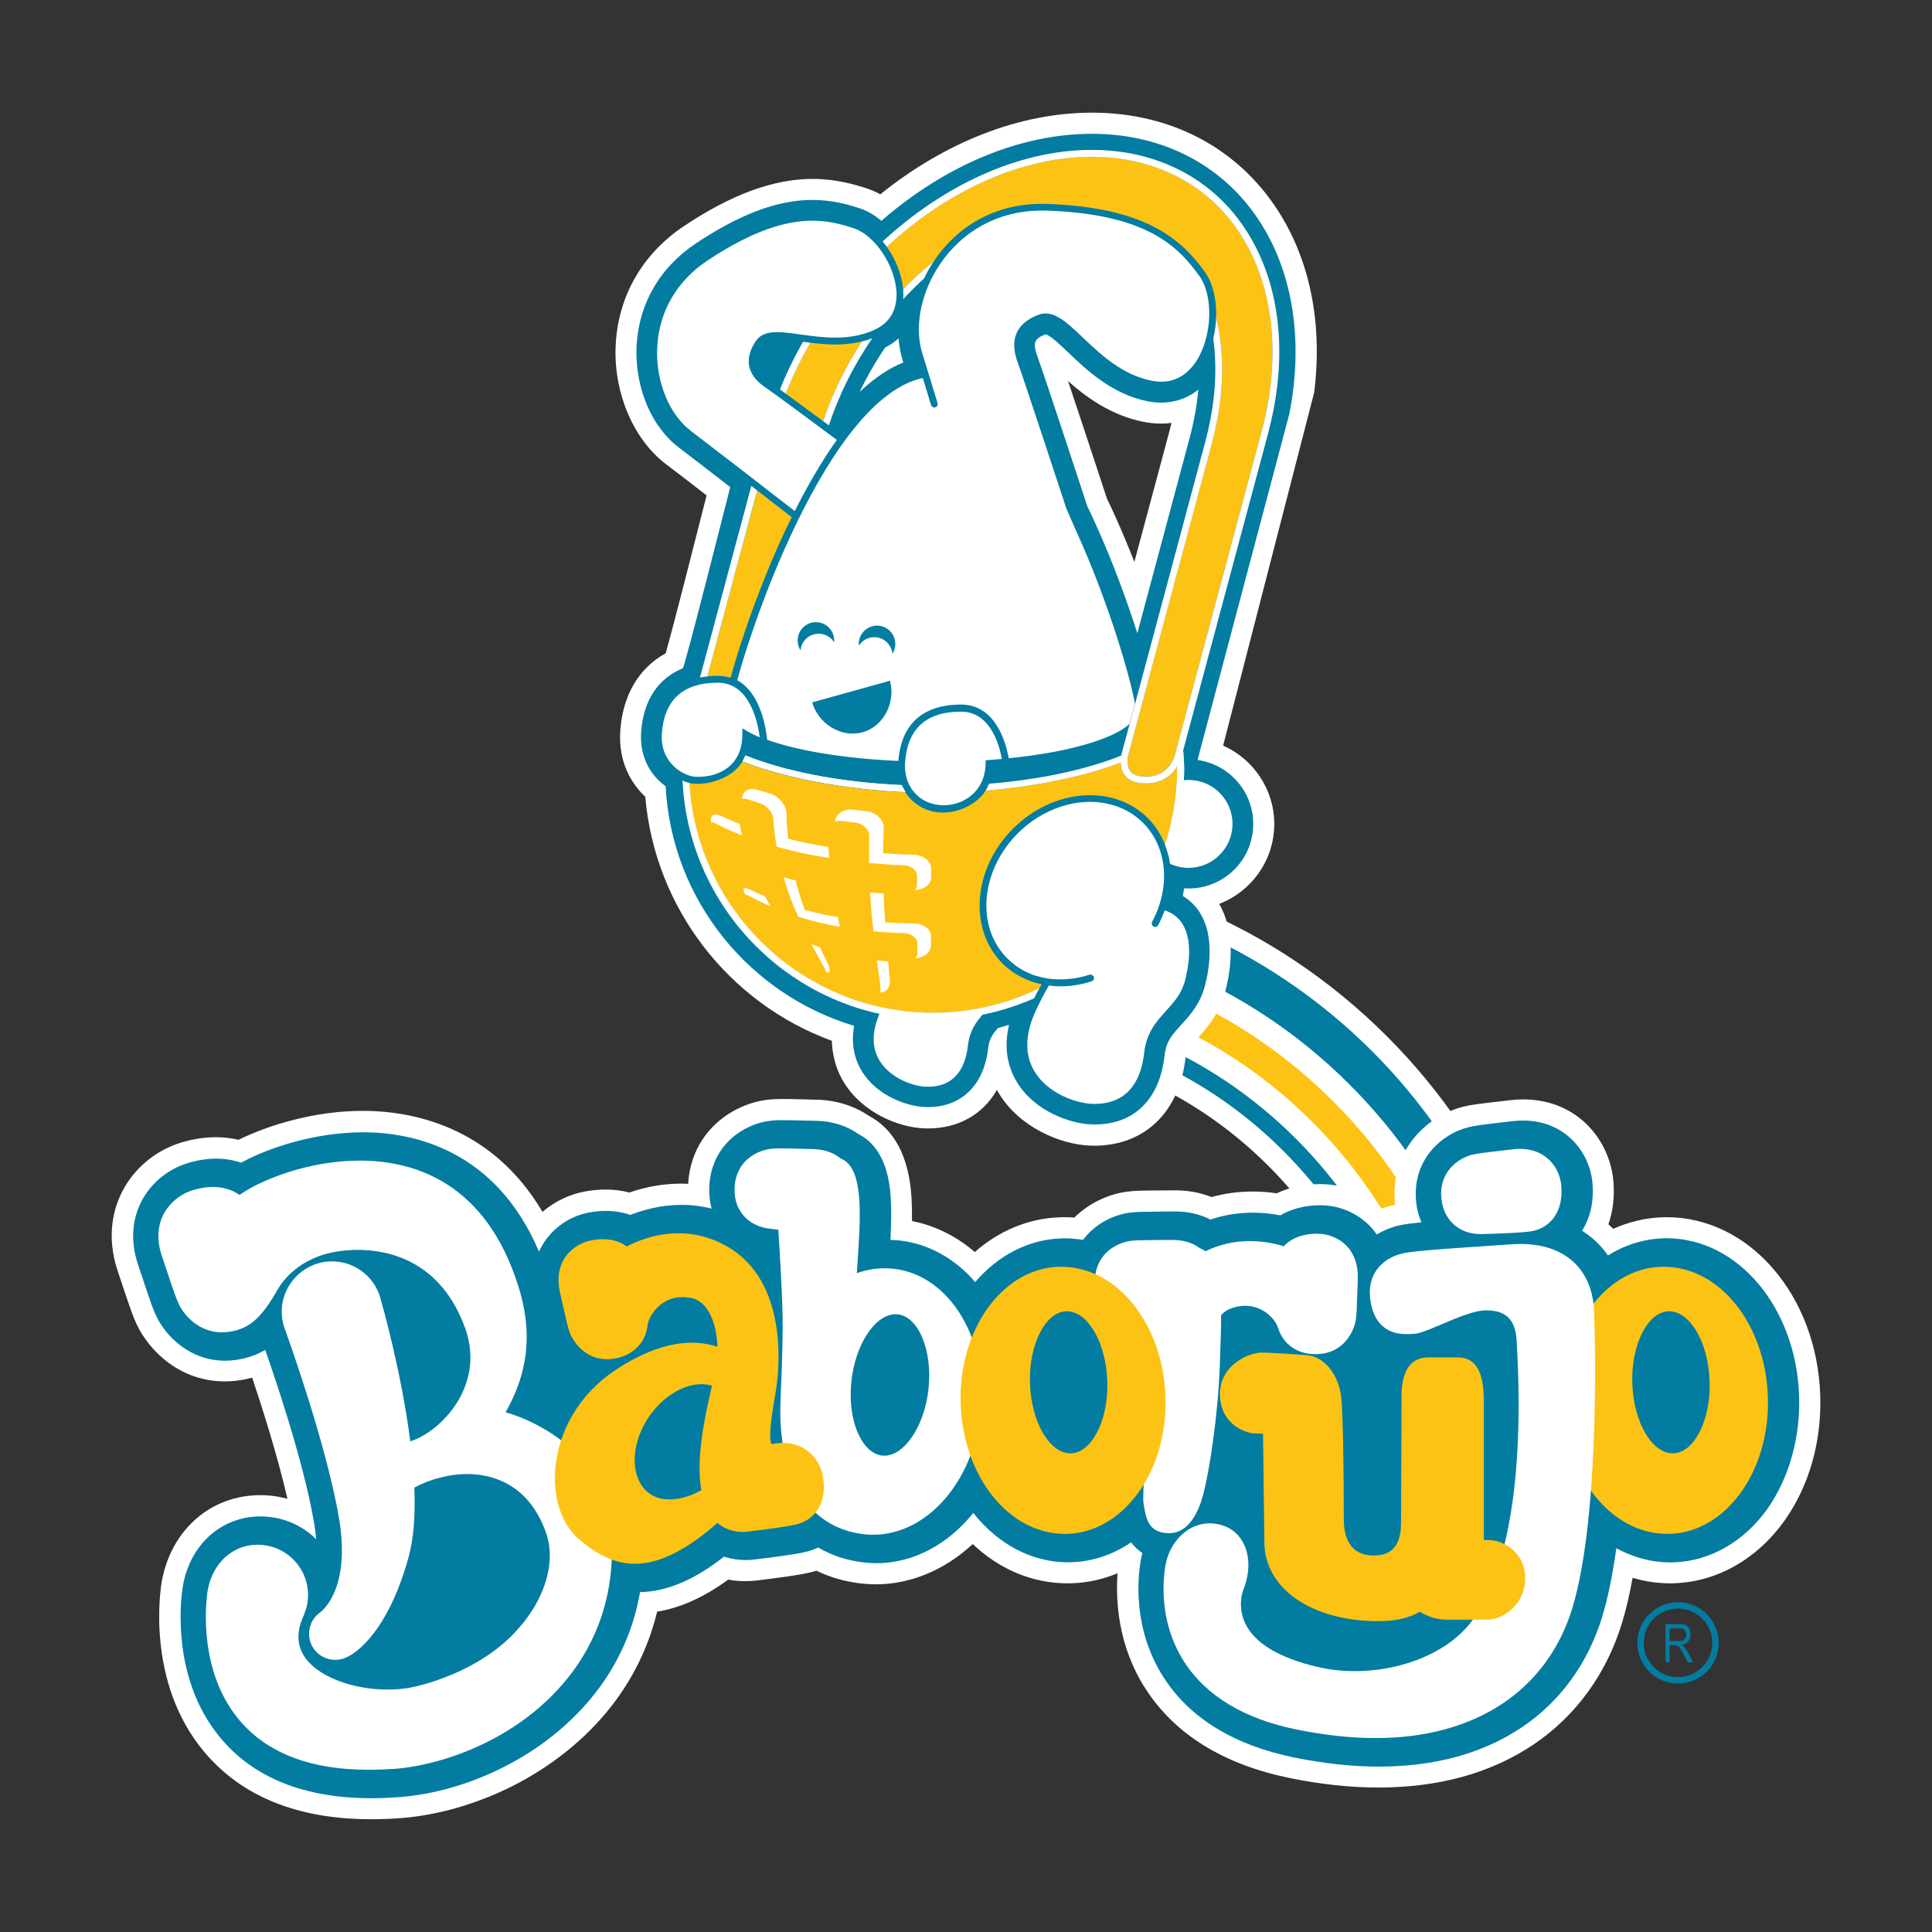 <svg xml:space="preserve" style="enable-background:new 0 0 1956.6 1956.6;" viewBox="0 0 1956.6 1956.6" y="0px" x="0px" xmlns:xlink="http://www.w3.org/1999/xlink" xmlns="http://www.w3.org/2000/svg" id="Capa_2" version="1.1">
<rect x="0" y="0" width="1956.6" height="1956.6" fill="#333333" stroke="none"/>
<style type="text/css">
	.st0{fill:#008F9D;}
	.st1{fill:#FFFFFF;}
	.st2{fill:#B0D7DD;}
	.st3{fill:#0085AE;}
	.st4{fill:none;stroke:#ED6D9A;stroke-width:9;stroke-linecap:round;stroke-miterlimit:10;}
	.st5{fill:#FFFFFF;stroke:#000000;stroke-width:4;stroke-miterlimit:10;}
	.st6{fill:#FFFFFF;stroke:#000000;stroke-width:4;stroke-linecap:round;stroke-linejoin:round;stroke-miterlimit:10;}
	.st7{fill:#EC6608;}
	.st8{fill:#BDBCBC;}
	.st9{fill:#FFD41F;}
	.st10{fill:#037CA1;}
	.st11{fill:#FDC314;}
	.st12{fill:#FFCF21;}
	.st13{fill:none;stroke:#000000;stroke-width:0.5;stroke-miterlimit:10;stroke-dasharray:1.5;}
	.st14{fill:none;stroke:#000000;stroke-width:0.5;stroke-miterlimit:10;stroke-dasharray:3;}
	.st15{fill:none;stroke:#E30613;stroke-width:0.5;stroke-miterlimit:10;stroke-dasharray:3;}
	.st16{fill:none;stroke:#E30613;stroke-width:0.5;stroke-miterlimit:10;stroke-dasharray:3,3;}
	.st17{fill:#E30613;}
	.st18{fill:none;stroke:#ED6D9A;stroke-width:18.377;stroke-linecap:round;stroke-miterlimit:10;}
	.st19{fill:#FFFFFF;stroke:#000000;stroke-width:8.167;stroke-miterlimit:10;}
	.st20{fill:#FFFFFF;stroke:#000000;stroke-width:8.167;stroke-linecap:round;stroke-linejoin:round;stroke-miterlimit:10;}
	.st21{fill:#FFFFFF;stroke:#000000;stroke-miterlimit:10;}
	.st22{fill:none;stroke:#ED6D9A;stroke-width:2.28;stroke-linecap:round;stroke-miterlimit:10;}
	.st23{fill:#FFFFFF;stroke:#000000;stroke-width:1.013;stroke-miterlimit:10;}
	.st24{fill:#FFFFFF;stroke:#000000;stroke-width:1.013;stroke-linecap:round;stroke-linejoin:round;stroke-miterlimit:10;}
	.st25{fill:none;stroke:#ED6D9A;stroke-width:27.341;stroke-linecap:round;stroke-miterlimit:10;}
	.st26{fill:#FFFFFF;stroke:#000000;stroke-width:12.152;stroke-miterlimit:10;}
	.st27{fill:#FFFFFF;stroke:#000000;stroke-width:12.152;stroke-linecap:round;stroke-linejoin:round;stroke-miterlimit:10;}
</style>
<g>
	<path d="M1409.1,1497.2l-0.2-21.1c-1.3-111.5-45.4-216.4-124.3-295.3c-80.2-80.2-186.8-124.4-300.2-124.4
		c-2.1,0-4.2,0-6.3,0.1l-22.9,0.4v-60.5l22.4-0.4c2.2,0,4.5-0.1,6.7-0.1c129.6,0,251.4,50.5,343,142.1
		c90.2,90.2,140.6,210.1,142,337.6l0.2,21.6H1409.1z" class="st1"></path>
	<path d="M1450.7,1497.2l-0.2-21.1c-1.3-122.6-49.7-237.9-136.5-324.7c-88-88-205.1-136.5-329.6-136.5c-2,0-4,0-6,0.1
		l-23.1,0.4v-72.4l22.9-0.3c2.1,0,4.2-0.1,6.3-0.1c143.9,0,279.1,56,380.8,157.8c100.3,100.3,156.3,233.6,157.7,375.4l0.2,21.6
		H1450.7z" class="st1"></path>
	<path d="M1504.1,1497.2l-0.2-21.2c-1.3-136.9-55.3-265.6-152.1-362.4c-98.1-98.1-228.6-152.2-367.4-152.2
		c-1.7,0-3.5,0-5.2,0.1l-23.9,0.3v-89.2h21.4l0.9,0c161.2,0,312.8,62.7,426.8,176.7c114,113.9,176.9,265.4,177.1,426.6l0,21.4
		H1504.1z" class="st1"></path>
	<path d="M976.6,1035.1c2.6,0,5.2-0.1,7.8-0.1c119.1,0,231.1,46.4,315.3,130.6c83,83,129.2,193,130.5,310.1h17.8
		c-1.3-121.9-49.4-236.4-135.8-322.7c-87.6-87.6-204.1-135.8-327.9-135.8c-2.6,0-5.2,0.1-7.8,0.1V1035.1z" class="st1"></path>
	<path d="M976.6,993.6c2.6,0,5.2-0.1,7.8-0.1c130.2,0,252.7,50.7,344.7,142.8c90.9,90.9,141.4,211.3,142.7,339.5h29.7
		c-1.3-136.2-55-264.1-151.4-360.5c-97.7-97.7-227.6-151.5-365.7-151.5c-2.6,0-5.2,0.1-7.8,0.1V993.6z" class="st1"></path>
	<path d="M976.6,940.1c2.6,0,5.2-0.1,7.8-0.1c144.5,0,280.4,56.3,382.5,158.5c101,101,157.1,234.8,158.4,377.3h34.8
		c-0.3-321.5-261-581.9-582.6-581.9c-0.3,0-0.6,0-0.9,0V940.1z" class="st1"></path>
	<path d="M976.6,1035.1c2.6,0,5.2-0.1,7.8-0.1c119.1,0,231.1,46.4,315.3,130.6c83,83,129.2,193,130.5,310.1h17.8
		c-1.3-121.9-49.4-236.4-135.8-322.7c-87.6-87.6-204.1-135.8-327.9-135.8c-2.6,0-5.2,0.1-7.8,0.1V1035.1z" class="st10"></path>
	<path d="M976.6,993.6c2.6,0,5.2-0.1,7.8-0.1c130.2,0,252.7,50.7,344.7,142.8c90.9,90.9,141.4,211.3,142.7,339.5h29.7
		c-1.3-136.2-55-264.1-151.4-360.5c-97.7-97.7-227.6-151.5-365.7-151.5c-2.6,0-5.2,0.1-7.8,0.1V993.6z" class="st11"></path>
	<path d="M976.6,940.1c2.6,0,5.2-0.1,7.8-0.1c144.5,0,280.4,56.3,382.5,158.5c101,101,157.1,234.8,158.4,377.3h34.8
		c-0.3-321.5-261-581.9-582.6-581.9c-0.3,0-0.6,0-0.9,0V940.1z" class="st10"></path>
	<path d="M1238.7,755.1c30.7,13.6,51.8,44.5,51.8,79.3c0,36.9-23.2,68.5-55.8,81c17.4,30.1,11.6,67.8,6.4,87.9
		c-6.1,23.8-19.3,38.3-28.9,48.8c-8.5,9.4-10.8,12.1-11.6,19c-6,55-41.3,89.1-92.2,89.2h-0.1c-1.4,0-2.9,0-4.3-0.1
		c-29.6-1.1-71.2-18.1-92.3-52.8c-0.7-1.2-1.4-2.4-2.1-3.6c-14.1,24.7-38.8,39-69.9,39c-1.3,0-2.6,0-3.9-0.1
		c-26.1-1-62.6-16-81.2-46.6c-5.8-9.4-11.7-23.6-12.1-42C737.3,1015.6,663.1,919,653.5,807c-0.6-0.6-1.2-1.2-1.8-1.8
		c-12-12.1-25.8-33.3-23.5-65.5c2.6-35.8,18.8-63.2,46-78.1c7-24.8,27-103.1,41.4-159.9c-17.4-13.5-30.1-23.3-41-31.5
		c-32.5-24.6-52.6-70.7-51.2-117.6c1.6-51.1,26.3-95.1,69.8-124c48-31.9,90.4-47.4,129.7-47.4c23.7,0,43.2,5.7,55.8,9.9
		c4.3,1.5,8.6,3.4,12.8,5.7c66.4-53.5,142-82.7,214.4-82.7c73,0,136.1,29.9,177.7,84.1c40.4,52.6,56.9,122.7,47.3,199.3
		L1238.7,755.1z M1121,504.8c2.9,6,5.6,11.8,8.2,17.6c7.3,16.1,13.8,31.9,19.6,46.7c0,0,35.5-132.5,35.6-132.7
		c0.7-2.7,1.4-5.4,2-8.1c-3.5,0.5-7.1,0.7-10.7,0.7c-5.8,0-11.8-0.6-17.7-1.8c-33-6.6-57.9-24.9-76.4-41.3
		C1094.8,425,1115,486.6,1121,504.8z" class="st1"></path>
	<path d="M1822,1413.6c-3-89.5-62-159.6-134.2-159.6c-1.2,0-2.5,0-3.7,0.1c-19.6,0.7-38.6,6.7-55.7,17.3
		c-3.2-4.6-6.8-9-10.9-13c-4-3.9-9.1-8.1-15.3-12c7.7-12.2,12.1-28,10.6-47.6c-2.5-31.8-27.5-64-70.3-64c-3.4,0-6.9,0.2-10.4,0.6
		l-12.1,1.4c-20.6,2.4-26.1,3.1-32.9,4.8c-26.5,6.6-54.5,31.2-53.3,69.8c0.3,9.6,2.3,18.5,5.7,26.5c-7.9,0.8-14,1.5-18.6,2.3
		c-9.6,1.7-18.6,5.2-26.6,10c-2.3-3.3-4.6-6.1-6.9-8.5c-13-13.4-31.3-21.1-50.2-21.1l-0.3,0c-17.4,0.1-30.5,4.5-40.2,10.2
		c-7.9-1.5-17.4-2.7-27.9-2.7c-15,0-29.4,2.4-42.9,7c-10.5-5.4-22.6-8.2-35.6-8.2l-0.9,0l-12.1,0.1c-20.7,0.2-26.3,0.2-33.2,1.1
		c-17,2.3-35.3,11.5-47.3,27.6c-6.2-1.1-12.4-1.6-18.8-1.6c-1.2,0-2.5,0-3.7,0.1c-32.6,1.1-63.6,17.1-86.7,44.2
		c-20.4-23.8-47.2-38.8-76.3-42.1c-3.1-0.3-6.3-0.6-9.5-0.6c0.7-14.6,1.1-28.9,0.3-41.7c-0.8-12.5-3.1-50.5-32.9-65.6
		c-11.8-8.4-26.4-13-42.5-13.3l-12.2-0.3c-10.5-0.2-16.8-0.4-21.5-0.4c-4.9,0-8.3,0.1-11.8,0.5c-27.2,2.8-58.3,23.3-62.5,61.7
		c-1,9.5-0.3,18.8,2,27.4c-9.9-2.5-20.1-3.8-30.6-3.8c-20.8,0-38.9,5.1-51.8,10.2c-7.6-2.7-16-4.1-24.8-4.1c-5.4,0-11,0.5-16.7,1.6
		c-18.7,3.4-35.3,14.4-45.6,30c-1.8,2.8-3.7,6-5.3,9.7c-44.3-104.4-129.1-120.9-178.2-120.9c-47.2,0-94.4,14.9-123.5,30.8
		c-7.9-2.7-16.3-4.1-25.2-4.1c-9,0-18.5,1.4-28.2,4.3c-20.4,6-37.7,20.1-47.4,38.7c-7,13.4-13.3,35.6-3.5,64.7l4.8,14.3
		c8,24,10.2,30.4,13.7,37.7c10,20.7,34.2,44.9,69.6,44.9c6.3,0,12.7-0.8,19.1-2.3c8-1.9,15.1-4.8,21.5-8.6
		c10.3,29.2,39.2,114.4,49.5,175.2c1,6,1.7,11.4,2.1,16.5c-12.9-12.8-30.2-21.2-49.6-22.8c-2.2-0.2-4.4-0.3-6.6-0.3
		c-39.6,0-71.2,28.1-78.7,70c-0.7,3.7-15.5,90.5,38.2,154.6c33.8,40.4,85.2,60.8,152.7,60.8c9.4,0,19.2-0.4,29.2-1.2
		c34.2-2.7,69.9-13,103.4-29.7c37.3-18.6,69.6-44.5,93.5-74.9c24-30.5,39.4-65.3,45.9-102.9c26.9-0.5,54.9-12.3,85-35.9
		c6.9,2.2,14.3,3.4,22,3.4c3.1,0,6.3-0.2,9.4-0.6c23.8-2.9,40.7-5.2,51.1-7.6c4.4-1,8.7-2.5,12.9-4.5c13.8,8.1,29.5,13.3,46.8,15.2
		c4,0.4,8.1,0.7,12.1,0.7c37.9,0,72.9-19.4,98.2-50.9c24.4,30.9,58.4,50,96.1,50c1.2,0,2.5,0,3.7-0.1c21.3-0.7,41.8-7.8,60-20.1
		c3.2,4.2,7.1,7.9,11.4,10.8c-0.2,0.8-0.4,1.5-0.6,2.3c-1.6,6.7-14.1,67.3,22.1,123.6c26.6,41.4,71.4,68.8,132.9,81.3
		c29.7,6,58.3,9.1,85,9.1c56.9,0,105.6-13.4,144.9-39.8c38.9-26.1,67-64.8,81.4-111.9c6.1-20.1,10.8-44,14.3-69.5
		c16.8,9.2,35.3,14.4,54.8,14.4c1.2,0,2.5,0,3.7-0.1c36.7-1.2,71.3-21.2,95-54.8C1812.1,1496,1823.4,1455.7,1822,1413.6z" class="st3"></path>
	<path d="M375.7,1842.4c-74.2,0-131.1-23-169.1-68.5c-60-71.7-43.5-168-42.8-172.1c9.4-52.4,49.5-87.6,99.8-87.6
		c2.7,0,5.5,0.1,8.3,0.3c6.5,0.5,13,1.7,19.2,3.4c-9.9-43.3-25.6-92.5-35.7-122.7c-1.2,0.3-2.4,0.6-3.6,0.9
		c-8,1.9-16.1,2.9-24.1,2.9c-45.4,0-76.2-30.7-88.9-57c-4.1-8.5-6.3-15.2-14.7-40.1l-4.8-14.4c-12.2-36.2-4.1-64.3,4.8-81.4
		c12.4-23.7,34.4-41.7,60.4-49.3c11.6-3.4,23.1-5.1,34.2-5.1c7.9,0,15.5,0.9,22.9,2.6c30.2-14.8,76.7-29.3,125.8-29.3
		c47.5,0,129.9,14.1,182,102.3c12.2-10.5,27.2-17.8,43.3-20.7c7-1.3,13.9-1.9,20.6-1.9c8.3,0,16.4,1,24.1,3c17.3-6,34.9-9,52.5-9
		c2.3,0,4.7,0.1,7,0.2c0.1-1.6,0.2-3.1,0.4-4.7c5.4-50.2,46.1-77,81.5-80.6c4.2-0.4,8.4-0.6,14-0.6c4.9,0,11.2,0.1,21.5,0.4
		l12.5,0.3c19.7,0.4,38,6.1,53.1,16.3c26.1,13.9,40.6,41.7,43.2,82.6c0.4,7.1,0.6,15,0.5,24c23.1,4.5,45,15.3,63.6,31.4
		c24.8-21.8,54.7-34.2,86.1-35.2c1.5,0,2.9-0.1,4.4-0.1c3.4,0,6.9,0.1,10.3,0.4c14.2-14,33.3-23.5,53-26.2
		c8.3-1.1,14.7-1.2,35.9-1.3l13-0.1c13.3,0,25.7,2.3,37.1,6.8c13.3-3.7,27.2-5.6,41.5-5.6c8.1,0,16.2,0.6,24.4,1.8
		c13-6.1,27.6-9.2,43.7-9.3h0.4c23.3,0,45.9,9,62.6,24.7c4.3-1.6,8.8-2.9,13.3-3.9c-0.3-2.6-0.5-5.3-0.6-8
		c-1.6-50.4,34.9-82.6,69.6-91.2c8.1-2,14.4-2.7,35.5-5.2l12.1-1.4c4.3-0.5,8.6-0.8,12.9-0.8c55.8,0,88.4,42.1,91.6,83.7
		c1.2,15.3-0.6,29.7-5.1,42.8c1.2,1.1,2.4,2.2,3.5,3.3c0.4,0.4,0.8,0.8,1.3,1.3c15.9-7.1,32.8-11.1,49.7-11.7c1.5,0,2.9-0.1,4.4-0.1
		c83.9,0,152.2,79.2,155.6,180.2c1.6,46.7-11.1,91.6-35.8,126.6c-27.6,39.1-68.3,62.4-111.8,63.9c-1.5,0-2.9,0.1-4.4,0.1
		c-13,0-25.7-1.9-38-5.6c-3.1,17.2-6.7,32.4-10.7,45.6c-15.8,51.8-46.9,94.5-89.9,123.4c-42.9,28.8-95.6,43.4-156.8,43.4
		c-28.2,0-58.3-3.2-89.3-9.5c-67.4-13.7-116.8-44.2-146.7-90.7c-28.1-43.7-30.2-89.8-28.2-116.8c-14.8,6.2-30.4,9.6-46.1,10.1
		c-1.5,0-2.9,0.1-4.4,0.1c-35.6,0-69-14-96.2-39.8c-28,26.1-62.7,40.8-98.1,40.8c-4.8,0-9.6-0.3-14.4-0.8
		c-16.4-1.8-31.8-6.2-45.8-13c-2.2,0.7-4.5,1.3-6.8,1.9c-11.4,2.6-28.2,4.9-53.3,8c-4,0.5-8.1,0.7-12,0.7c-5.9,0-11.6-0.5-17.2-1.6
		c-24.7,18-48.5,28.7-72,32.5c-8.5,35.1-24.2,67.5-46.8,96.3c-25.8,32.8-60.6,60.8-100.7,80.8c-35.9,17.9-74.3,28.9-111.2,31.9
		C396.1,1842,385.7,1842.4,375.7,1842.4z" class="st1"></path>
	<path d="M1822,1413.6c-3-89.5-62-159.6-134.2-159.6c-1.2,0-2.5,0-3.7,0.1c-19.6,0.7-38.6,6.7-55.7,17.3
		c-3.2-4.6-6.8-9-10.9-13c-4-3.9-9.1-8.1-15.3-12c7.7-12.2,12.1-28,10.6-47.6c-2.5-31.8-27.5-64-70.3-64c-3.4,0-6.9,0.2-10.4,0.6
		l-12.1,1.4c-20.6,2.4-26.1,3.1-32.9,4.8c-26.5,6.6-54.5,31.2-53.3,69.8c0.3,9.6,2.3,18.5,5.7,26.5c-7.9,0.8-14,1.5-18.6,2.3
		c-9.6,1.7-18.6,5.2-26.6,10c-2.3-3.3-4.6-6.1-6.9-8.5c-13-13.4-31.3-21.1-50.2-21.1l-0.3,0c-17.4,0.1-30.5,4.5-40.2,10.2
		c-7.9-1.5-17.4-2.7-27.9-2.7c-15,0-29.4,2.4-42.9,7c-10.5-5.4-22.6-8.2-35.6-8.2l-0.9,0l-12.1,0.1c-20.7,0.2-26.3,0.2-33.2,1.1
		c-17,2.3-35.3,11.5-47.3,27.6c-6.2-1.1-12.4-1.6-18.8-1.6c-1.2,0-2.5,0-3.7,0.1c-32.6,1.1-63.6,17.1-86.7,44.2
		c-20.4-23.8-47.2-38.8-76.3-42.1c-3.1-0.3-6.3-0.6-9.5-0.6c0.7-14.6,1.1-28.9,0.3-41.7c-0.8-12.5-3.1-50.5-32.9-65.6
		c-11.8-8.4-26.4-13-42.5-13.3l-12.2-0.3c-10.5-0.2-16.8-0.4-21.5-0.4c-4.9,0-8.3,0.1-11.8,0.5c-27.2,2.8-58.3,23.3-62.5,61.7
		c-1,9.5-0.3,18.8,2,27.4c-9.9-2.5-20.1-3.8-30.6-3.8c-20.8,0-38.9,5.1-51.8,10.2c-7.6-2.7-16-4.1-24.8-4.1c-5.4,0-11,0.5-16.7,1.6
		c-18.7,3.4-35.3,14.4-45.6,30c-1.8,2.8-3.7,6-5.3,9.7c-44.3-104.4-129.1-120.9-178.2-120.9c-47.2,0-94.4,14.9-123.5,30.8
		c-7.9-2.7-16.3-4.1-25.2-4.1c-9,0-18.5,1.4-28.2,4.3c-20.4,6-37.7,20.1-47.4,38.7c-7,13.4-13.3,35.6-3.5,64.7l4.8,14.3
		c8,24,10.2,30.4,13.7,37.7c10,20.7,34.2,44.9,69.6,44.9c6.3,0,12.7-0.8,19.1-2.3c8-1.9,15.1-4.8,21.5-8.6
		c10.3,29.2,39.2,114.4,49.5,175.2c1,6,1.7,11.4,2.1,16.5c-12.9-12.8-30.2-21.2-49.6-22.8c-2.2-0.2-4.4-0.3-6.6-0.3
		c-39.6,0-71.2,28.1-78.7,70c-0.7,3.7-15.5,90.5,38.2,154.6c33.8,40.4,85.2,60.8,152.7,60.8c9.4,0,19.2-0.4,29.2-1.2
		c34.2-2.7,69.9-13,103.4-29.7c37.3-18.6,69.6-44.5,93.5-74.9c24-30.5,39.4-65.3,45.9-102.9c26.9-0.5,54.9-12.3,85-35.9
		c6.9,2.2,14.3,3.4,22,3.4c3.1,0,6.3-0.2,9.4-0.6c23.8-2.9,40.7-5.2,51.1-7.6c4.4-1,8.7-2.5,12.9-4.5c13.8,8.1,29.5,13.3,46.8,15.2
		c4,0.4,8.1,0.7,12.1,0.7c37.9,0,72.9-19.4,98.2-50.9c24.4,30.9,58.4,50,96.1,50c1.2,0,2.5,0,3.7-0.1c21.3-0.7,41.8-7.8,60-20.1
		c3.2,4.2,7.1,7.9,11.4,10.8c-0.2,0.8-0.4,1.5-0.6,2.3c-1.6,6.7-14.1,67.3,22.1,123.6c26.6,41.4,71.4,68.8,132.9,81.3
		c29.7,6,58.3,9.1,85,9.1c56.9,0,105.6-13.4,144.9-39.8c38.9-26.1,67-64.8,81.4-111.9c6.1-20.1,10.8-44,14.3-69.5
		c16.8,9.2,35.3,14.4,54.8,14.4c1.2,0,2.5,0,3.7-0.1c36.7-1.2,71.3-21.2,95-54.8C1812.1,1496,1823.4,1455.7,1822,1413.6z" class="st10"></path>
	<path d="M372.9,1792.3c-58.7,0-102.6-17-130.7-50.5c-45.1-53.9-32-130.3-31.9-131.1c5-27.7,25.2-46.3,50.5-46.3
		c1.4,0,2.9,0.1,4.3,0.2c28,2.2,49,26.8,46.7,54.8c-0.2,3-0.7,5.9-1.5,8.8l-2.5,7.4c-7.4,15.6-7.4,29.6,0.1,41.5
		c12.6,20,47.6,34,85,34c9.9,0,19.1-1,27.5-3c17.5-4.1,61.7-17.1,95.1-48.9c34.1-32.5,48.8-74.4,37.6-106.6
		c-18.2-52.1-57.9-59.8-80-59.8c-17.9,0-37.2,5-53.5,13.7c1.2,28.6-0.8,52.3-5.8,70.5c-23.2,83.8-60,100.2-62.5,101.2
		c-1.4,0.7-2.8,1.3-4.3,1.7l-0.7,0.3l0-0.1c-2.2,0.6-4.5,0.9-6.8,0.9c-0.7,0-1.4,0-2.1-0.1c-7.1-0.6-13.5-3.8-18.1-9.2
		c-4.6-5.4-6.8-12.2-6.2-19.3c0.7-8.1,4.9-15.4,11.7-19.9c5.5-4.5,29.8-28.7,18.5-95.1c-13.1-76.8-54.1-189.5-54.5-190.6
		c-2.8-7.1-3.9-14.7-3.3-22.5c2.1-26.3,24.4-46.9,50.7-46.9c1.4,0,2.7,0.1,4.1,0.2c19.7,1.6,36.4,14.3,43.4,32.4l0.1-0.1l1.7,5.7
		c0.2,0.7,20.8,71.7,30,144.1c15.4-4.8,35.4-19.3,48.4-41c9.5-16,18.5-41.7,7.4-73c-24.8-69.6-78.8-79.9-108.9-79.9
		c-7.1,0-14.2,0.6-21.2,1.7c-39,6.2-55.9,31.1-60.1,38.6c-17,30.1-29,38.1-43.9,41.7c-4.2,1-8.3,1.5-12.4,1.5
		c-22.1,0-37.4-15.4-43.7-28.6c-2.7-5.7-4.8-11.8-12.4-34.5l-4.8-14.3c-5.2-15.5-4.6-30.1,1.8-42.3c6-11.5,17.2-20.6,30-24.4
		c7.1-2.1,13.8-3.1,20.1-3.1c10.2,0,19.4,2.8,26.8,8.1c2.1-1.5,4.3-2.9,6.4-4.2c18.4-11.4,63.3-30.6,115.5-30.6
		c55.1,0,127.8,22.2,160.7,128c17.8,57.1,3.4,97.5-13.2,126.9c36,9.7,95.5,45.1,104.5,100.6c10.1,62.8-3.8,120.5-40.2,166.8
		c-49.2,62.7-125.9,89.6-176.5,93.7C390.5,1791.9,381.5,1792.3,372.9,1792.3C372.9,1792.3,372.9,1792.3,372.9,1792.3z" class="st1"></path>
	<path d="M884.1,1554.3c-3,0-6-0.2-8.9-0.5c-56.7-6.3-88.3-57.5-84.7-137l0-0.4c0.6-11.9,2.3-53,2.1-80
		c-0.2-21.4-2.7-66.6-4.4-91.1c-2.7-0.3-5.5-0.6-8.3-0.9c-11.2-1.2-20.9-6.1-27.3-13.8c-6.8-8.1-9.7-18.8-8.4-31
		c2.8-25.9,24.5-34.9,36.9-36.2c2.5-0.3,5-0.4,8.8-0.4c4.4,0,10.6,0.1,20.9,0.4l12.2,0.3c11.3,0.2,20.7,3.4,28.1,9.3
		c0.5,0.3,1.1,0.5,1.6,0.8c22.2,10.7,19,57.7,15.6,107.3c-0.2,2.8-0.4,5.5-0.6,8.3c9.3-3.3,18.8-5,28.3-5c3,0,6,0.2,8.9,0.5
		c56.9,6.3,96.5,71.8,88.3,145.9C985.4,1501.2,938.5,1554.3,884.1,1554.3C884.1,1554.3,884.1,1554.3,884.1,1554.3z M906.9,1331
		c-20.5,0-40.5,30.2-44.6,67.3c-2.2,19.6,0.2,38.5,6.6,53.1c6,13.6,14.7,21.6,24.5,22.7c0.8,0.1,1.5,0.1,2.3,0.1
		c20.5,0,40.5-30.2,44.6-67.3c4.3-38.7-9.9-73.5-31.1-75.8C908.4,1331.1,907.7,1331,906.9,1331z" class="st1"></path>
	<path d="M643,1583.7c-23.7,0-42.1-12.8-55.5-23.9c-17.7-14.7-26.9-39.8-25.4-68.7c2.2-41,25-79.7,61-103.5
		c27.9-18.5,54-27.8,77.7-27.8c9,0,17.6,1.4,25.8,4.1c-0.8-22.6-8.8-45.7-26.2-49.3c-3.1-0.6-6.2-1-9.1-1
		c-22.5,0-34.4,19.1-35.5,28.8c-2.2,18.2-15.6,31.1-35,33.7c-2.1,0.3-4.1,0.4-6.1,0.4c-22.1,0-34.2-17.3-37.9-27.5
		c-1.8-4.9-2.9-9.9-7.1-28.8l-2.7-11.9c-3-13.2-1.2-25.1,5.1-34.6c6-9,16-15.6,26.9-17.6c4-0.7,7.9-1.1,11.5-1.1
		c9.4,0,17.7,2.5,24.2,7.3c8.9-4.7,28.3-13.3,52.5-13.3c19.4,0,37.6,5.6,54.3,16.5c59.1,39,46.3,129.7,44.7,139.9
		c-0.4,2.4-0.8,5.1-1.3,8c-2.1,12-7.5,43.7-3.4,49.2c0,0,0,0,0,0c4-0.8,7.9-1.3,11.6-1.3c23.7,0,37.5,17.5,40.3,33.9
		c5.1,30.2-11.4,45.1-27.1,48.7c-9.2,2.1-26,4.4-48.2,7.1c-2,0.2-4,0.4-5.9,0.4h0c-9.9,0-18.8-3.2-25.7-9.1
		C694.9,1570.1,667.7,1583.7,643,1583.7z M710.4,1401.8c-18.9,0-40,13.2-53.6,33.6c-19.5,29.2-18.6,64.2,1.9,77.8
		c5.3,3.5,11.7,5.3,19.3,5.3c10.3,0,21.8-3.4,32.3-9.4c-5.4-29.2,2.1-69.3,10.8-105.8C717.7,1402.4,714.1,1401.8,710.4,1401.8z" class="st11"></path>
	<path d="M1688.5,1553.4c-56.7,0-103-57.9-105.5-131.8c-2.5-74.6,42-136.8,99.2-138.7c0.9,0,1.8,0,2.7,0
		c56.7,0,103,57.9,105.5,131.8c2.5,74.6-42,136.8-99.2,138.7C1690.3,1553.3,1689.4,1553.4,1688.5,1553.4
		C1688.5,1553.4,1688.5,1553.4,1688.5,1553.4z M1689.8,1328c-9.9,0.3-19.2,7.7-26.1,20.8c-7.5,14.1-11.3,32.7-10.6,52.4
		c1.3,38.9,19.7,70.6,40.9,70.6l0.7,0c9.9-0.3,19.2-7.7,26.1-20.8c7.5-14.1,11.3-32.7,10.6-52.4c-1.3-38.9-19.7-70.6-40.9-70.6
		L1689.8,1328z" class="st11"></path>
	<path d="M1183.7,1552.7c-2,0-4-0.2-6.1-0.6c-15.1-2.8-17.2-15.5-19.4-28.9c-0.9-5.2-0.1-18.2,1.2-40.8
		c1.1-18,2.3-38.4,2.2-53.4c-0.1-21.4-4.7-67.5-7.2-90.8c-2.8-0.2-5.5-0.4-8.4-0.6c-11.2-0.9-21.1-5.5-27.7-12.9
		c-7-7.9-10.3-18.5-9.3-30.7c2-25.9,23.4-35.6,35.8-37.3c5.1-0.7,10.3-0.7,29.7-0.9l12.8-0.1c11,0,20.4,2.8,27.8,8.4
		c0.6,0.2,1.1,0.5,1.7,0.7c1.4,0.6,2.7,1.4,4,2.4c13.7-6.8,28.8-10.3,45-10.3c15.2,0,27.7,3.1,34.3,5.2c5.9-6.3,16.2-12.6,33.9-12.7
		c11.2,0,22.3,4.6,29.7,12.3c7.9,8.2,11.8,19.6,11.4,33l-0.4,12.2c-0.7,19.3-0.8,24.5-1.6,29.6c-2,12.3-12.2,33.5-38.2,34.8
		c-1,0.1-1.9,0.1-2.8,0.1c-18.4,0-32.6-10-37.8-26.6c-2.8-9.1-15.3-22.4-33.2-22.4c-5.2,0-10.5,1.1-15.9,3.3
		c-3.2,1.3-6.1,3.4-8.5,6.2c0,12.7-0.5,26.4-1,39.7c-0.2,4.1-0.3,8.2-0.4,12.2c-1.6,46.9-11,114-19.3,138.1
		C1208.7,1542.3,1197.9,1552.7,1183.7,1552.7z" class="st1"></path>
	<path d="M1499.5,1249.8c-23.2,0-39.2-15.8-40-39.4c-0.8-26,19.4-38,31.5-41c5.1-1.2,10.2-1.9,29.5-4.1l12-1.4
		c2.4-0.3,4.7-0.4,7-0.4c26.6,0,40.3,19.5,41.7,37.6c2.4,30.5-15.4,43.8-31.4,46c-9.4,1.3-26.3,2-48.7,2.7
		C1500.6,1249.8,1500.1,1249.8,1499.5,1249.8C1499.5,1249.8,1499.5,1249.8,1499.5,1249.8z" class="st1"></path>
	<path d="M1393.1,1760.2c-24.9,0-51.5-2.9-79.3-8.5c-53.7-10.9-92.2-34-114.5-68.7c-29.8-46.4-19.5-96-18.2-101.5
		c4.5-19.3,21-38.8,44.1-38.8c2.8,0,5.6,0.3,8.4,0.9c10.8,2.2,19.4,8.2,24.7,17.5c7,12,7.9,28.3,2.4,44.7l-0.1,0.4l-0.2,0.4
		c-0.3,0.7-8.5,18,0.6,37.3c9.6,20.2,34.3,35.1,73.5,44.3c11.9,2.8,24.5,4.2,37.5,4.2c50.3,0,97.3-20.6,119.8-52.4
		c25.4-35.9,53.7-113.6,44.3-279.7l-0.1-2c-1.2-21.9-10.6-31.3-31.2-31.3l-0.4,0c-11.4,0.1-30,8-45,14.4
		c-13.7,5.8-21.7,9.1-27.1,9.4l-1.2,0.1c-1.7,0.1-3.6,0.2-5.6,0.2c-7.8,0-31.5,0-37.3-32c-5.6-31.5,15.3-46.8,35-50.3
		c12.1-2.2,41.5-4.2,78.7-6.7c9.3-0.6,19.1-1.3,29.2-2c3-0.2,6-0.3,8.9-0.3c44.8,0,72.6,25.4,74.4,68c0.1,2,7.9,202.6-22.2,301.4
		C1566.4,1712.3,1493.9,1760.2,1393.1,1760.2z" class="st1"></path>
	<path d="M1078.4,1553.4c-56.7,0-103-57.9-105.5-131.8c-2.5-74.6,42-136.8,99.2-138.7c0.9,0,1.8,0,2.7,0
		c56.7,0,103.1,57.9,105.5,131.8c2.5,74.6-42,136.8-99.2,138.7C1080.3,1553.3,1079.3,1553.4,1078.4,1553.4
		C1078.4,1553.4,1078.4,1553.4,1078.4,1553.4z M1079.8,1328c-9.9,0.3-19.2,7.7-26.1,20.8c-7.5,14.1-11.3,32.7-10.6,52.4
		c1.3,38.9,19.7,70.6,40.9,70.6l0.7,0c9.9-0.3,19.2-7.7,26.1-20.8c7.5-14.1,11.3-32.7,10.6-52.4c-1.3-38.9-19.7-70.6-40.9-70.6
		L1079.8,1328z" class="st11"></path>
	<path d="M1396,1641.8c-67.3,0-114.8-32.6-115.5-79.2c-0.2-17.9-1.2-91.1-1.4-110.5c-1.8-0.2-4.3-0.4-7.4-0.4
		c-11.3,0-36.2-10-36.2-39.8c0-30,29.7-42.1,42.1-42.1c10,0,39.8,2.2,42.8,2.4c21.8,0.1,35.6,21.7,37.9,43
		c1.9,17.8,2.6,77.4,2.6,123.1c0,30.6,16.3,37,30,37c12,0,28-3.4,28-33.1c0-5.5,0.2-39.4,0.3-71.1c0.1-27.8,0.2-53.8,0.2-57.5
		c0-32.2,14.7-38.9,27-38.9h30.1c23.5,0,26.2,25.4,26.2,44.5v140.4h4.6c15,0,37.3,12.3,37.3,38.7c0,27-22.7,42-38.4,42h-41.1
		c-12.4,0-22.2-4.9-27.2-8.1C1431.9,1635.9,1419.1,1641.8,1396,1641.8z" class="st11"></path>
	<path d="M1305.8,419c15.6-79.7,1.8-154.3-39.2-207.7c-37.5-48.8-94.6-75.8-160.8-75.8c-71.8,0-147.3,31.1-212.6,87.6
		c-0.2,0.2-0.4,0.3-0.6,0.5c-6.6-5.5-13.6-9.8-20.9-12.3c-39.3-13.3-86.7-18.2-166.8,35.1c-37.5,24.9-58.9,62.9-60.3,106.8
		c-1.2,40.1,15.5,79.3,42.7,99.9c13.1,9.9,29,22.3,52.2,40.2c0,0-46.1,182.7-48,183.5c-25,10.2-39.9,32.4-42.2,64.3
		c-1.7,24.2,8.5,40,17.4,48.9c2.4,2.4,4.8,4.4,7.4,6.3c6,114.9,84.7,210.8,190.9,242.6c-3.7,20.4,1.6,35.8,7.8,45.9
		c15.5,25.5,46.6,35.7,63.8,36.3c1.1,0,2.1,0.1,3.1,0.1h0c34.2,0,57-22.5,61.1-60.1c1-8.8,4.5-13.9,9.9-20c3.7-1,7.5-2.1,11.2-3.2
		c-5.1,21.4-2.4,40.9,8.1,58.2c18.2,29.9,54.8,41.9,74.9,42.6c1.2,0,2.4,0.1,3.5,0.1c0,0,0.1,0,0.1,0c40.2,0,66.1-25.6,70.9-70.1
		c1.5-14.1,8-21.2,17-31c9-9.9,19.2-21.1,24-39.8c4.4-17.2,9.6-49.6-5-73.2c-4.4-7.2-10.4-13-17.5-17.3c0.5-2.6,0.9-5.2,1.2-7.8
		c1.5,0.1,3.1,0.2,4.7,0.2c36.1,0,65.4-29.3,65.4-65.4c0-32.9-24.5-60.2-56.2-64.7c0-0.1,0-0.3,0-0.4c0.3-1.1,0.5-2.1,0.7-3.1
		L1305.8,419z M870.6,396.9c7.5-15.7,16.2-30.8,25.9-45c5.1-2.6,9.6-5.6,13.5-9.2c0.6,7.5,1.9,14.8,4,21.7c0.3,0.8,0.5,1.8,0.8,2.7
		C900.1,373,885.3,383,870.6,396.9z M1101.2,512.8c-5.4-16.5-44.6-135.8-50.3-151.1c-5.3-14.2-3.8-18.6,7.9-23.1
		c4.4,0.5,15.9,11.5,23.6,18.9c18.5,17.6,43.8,41.7,79.9,48.9c19.2,3.8,37-0.4,51.3-11.8c-1.4,15.4-4.2,31.4-8.5,47.7
		c0,0.2-29.3,109.4-53.3,199c-10.5-33-24.8-72-41.9-109.9C1107,524.9,1104.1,518.8,1101.2,512.8z" class="st10"></path>
	<path d="M913.2,795.1c-66.8-3-121.5-15.2-158.3-30c-0.9,2.1-1.8,4.1-3,5.9c42,16.5,102.8,28.3,165.1,31.1
		C915.6,800.1,914.3,797.7,913.2,795.1z" class="st1"></path>
	<polygon points="914.9,798.6 914.9,798.6 914.9,798.6" class="st7"></polygon>
	<path d="M801.8,523.8c-11.4-8.8-23.2-18-34.9-27.1L716.4,685c3.4-0.4,6.9-0.6,10.6-0.6c4.8,0,9,0.8,12.9,2
		c9.8-36,29.2-93.2,55.5-149.5C797.5,532.7,799.6,528.3,801.8,523.8C801.8,523.9,801.8,523.9,801.8,523.8z" class="st11"></path>
	<path d="M820.7,347.1c-9.5,16.5-18,33.7-25,51.5c10.1,7.4,23.8,17.5,37.9,27.9c9.6-28.6,23.1-55.8,39.3-80.7
		C854.8,350.3,836.7,349.1,820.7,347.1z" class="st11"></path>
	<path d="M1248,225.4c-33-43-83.5-66.7-142.3-66.7c-72.4,0-147.2,35.2-207.6,91.2c9,12.7,15.3,28.3,16.6,43.2
		c9.9-10.3,20.2-19.6,30.7-28c0,0,0,0,0,0c0.7-1,1.4-2.1,2.1-3.1c1.1-1.5,2.1-3.1,3.3-4.6c26.3-34.4,65.2-52.5,109.7-50.9
		c99.3,3.5,135.6,35.3,159.9,69.2c1,1.4,2,2.9,2.8,4.5c0.2,0.4,0.4,0.8,0.6,1.2c0.7,1.2,1.3,2.5,1.9,3.8c0.2,0.3,0.3,0.7,0.4,1.1
		c0.6,1.4,1.1,2.8,1.6,4.3c0.1,0.3,0.1,0.5,0.2,0.8c0.5,1.6,1,3.3,1.4,5c0,0.1,0.1,0.3,0.1,0.4c0.4,1.8,0.8,3.7,1.1,5.6
		c0,0,0,0,0,0.1c1,6.1,1.3,12.6,1.1,19.1c0,0,0,0,0,0c9.2,37.6,8,81.3-4.3,126.9L1143.1,763c0,0.1-3.4,10.8,1.4,17.5
		c2.8,3.9,8.1,5.9,15.7,5.9c26.2,0,30.3-23.9,30.5-25l0-0.2l85.5-319h0l1.4-5.1C1299.4,355.6,1288.7,278.4,1248,225.4z" class="st11"></path>
	<path d="M1054.9,996.9c-15.1-3.3-28.8-10.4-39.6-21.1c-34.7-34.7-30-96,10.6-136.6c40.6-40.6,101.9-45.4,136.6-10.6
		c7.7,7.7,13.5,16.9,17.4,26.9c8-24.2,12.3-50.1,12.3-77c0-0.7,0-1.5,0-2.4c-5,8.3-14.5,17.3-32,17.3c-10,0-17.2-2.9-21.4-8.7
		c-2.8-3.8-3.7-8.3-3.9-12.3c-36.1,13.7-85.1,24-136.8,28.3c-12.3,20-50.7,33.5-75.2,9.1c-2-2-4.1-4.5-6-7.4c0,0,0,0,0,0
		c-62.3-2.8-123.1-14.6-165.1-31.1c0,0,0,0,0,0c-3.5,5.7-8.3,10.4-14.5,14c-11,6.4-23.2,9-33.4,8.5c-0.2,0-0.5,0-0.7,0
		c-1.4,0-3.1-0.2-5-0.7c7.6,129.6,115.3,232.7,246.7,232.7c38.6,0,75.1-9,107.7-24.8C1053.4,999.5,1054.2,998.2,1054.9,996.9z" class="st11"></path>
	<path d="M701.8,786.4c0.1,0,0.2,0,0.2,0C702,786.5,701.9,786.4,701.8,786.4z" class="st1"></path>
	<path d="M690.9,782.4c0.4,0.2,0.8,0.4,1.2,0.6C691.8,782.8,691.4,782.6,690.9,782.4z" class="st1"></path>
	<path d="M737.4,785.1c1.6-0.9,3-1.9,4.4-2.9C740.4,783.2,738.9,784.2,737.4,785.1z" class="st1"></path>
	<path d="M745.6,778.9c-0.1,0.1-0.2,0.1-0.2,0.2C745.5,779,745.6,778.9,745.6,778.9z" class="st1"></path>
	<path d="M707.9,786.8c0.4,0,0.9,0,1.3,0C708.8,786.8,708.4,786.8,707.9,786.8z" class="st1"></path>
	<path d="M707,786.8c-1.2,0-2.3-0.1-3.4-0.1C704.7,786.8,705.8,786.8,707,786.8z" class="st1"></path>
	<path d="M699.6,785.9c0.1,0,0.2,0,0.2,0.1C699.8,786,699.7,785.9,699.6,785.9z" class="st1"></path>
	<path d="M693.7,783.7c0.4,0.2,0.7,0.3,1.1,0.5C694.4,784.1,694,783.9,693.7,783.7z" class="st1"></path>
	<path d="M697,785.1c0.3,0.1,0.5,0.2,0.8,0.3C697.5,785.3,697.2,785.2,697,785.1z" class="st1"></path>
	<path d="M913.7,750.6c0.2-0.7,0.5-1.4,0.8-2C914.2,749.2,913.9,749.9,913.7,750.6z" class="st1"></path>
	<path d="M911.9,756.6c0.3-1.1,0.6-2.2,0.9-3.3C912.5,754.4,912.2,755.5,911.9,756.6z" class="st1"></path>
	<path d="M920,806.3c-0.1-0.1-0.1-0.1-0.2-0.2C919.9,806.2,919.9,806.3,920,806.3z" class="st1"></path>
	<path d="M910.6,763.1c0.2-1,0.4-2,0.6-3C910.9,761,910.8,762.1,910.6,763.1z" class="st1"></path>
	<path d="M918.5,804.4c0,0-0.1-0.1-0.1-0.1C918.4,804.3,918.4,804.3,918.5,804.4z" class="st1"></path>
	<polygon points="995.7,720.3 995.7,720.3 995.7,720.3" class="st1"></polygon>
	<path d="M925.6,730.7c-0.1,0.1-0.2,0.2-0.2,0.2C925.5,730.8,925.6,730.7,925.6,730.7z" class="st1"></path>
	<path d="M918.6,739.8c0.2-0.3,0.4-0.7,0.6-1C919.1,739.2,918.8,739.5,918.6,739.8z" class="st1"></path>
	<path d="M916.5,743.9c0.2-0.4,0.4-0.9,0.6-1.3C916.9,743,916.7,743.4,916.5,743.9z" class="st1"></path>
	<path d="M921.5,808.1c-0.1-0.1-0.2-0.2-0.2-0.3C921.4,807.9,921.4,808,921.5,808.1z" class="st1"></path>
	<path d="M1017.9,753.2c0-0.1,0-0.1-0.1-0.2C1017.8,753,1017.9,753.1,1017.9,753.2z" class="st1"></path>
	<path d="M1020.4,762.5C1020.4,762.5,1020.4,762.4,1020.4,762.5C1020.4,762.4,1020.4,762.5,1020.4,762.5z" class="st1"></path>
	<path d="M1021.1,765.6c0-0.2-0.1-0.4-0.1-0.6C1021,765.2,1021.1,765.4,1021.1,765.6z" class="st1"></path>
	<path d="M1019.8,759.7c0-0.2-0.1-0.3-0.1-0.5C1019.7,759.3,1019.7,759.5,1019.8,759.7z" class="st1"></path>
	<path d="M957.3,822.3c0.1,0,0.2,0,0.2,0C957.4,822.3,957.3,822.3,957.3,822.3z" class="st1"></path>
	<path d="M952.1,822.8c0.1,0,0.3,0,0.4,0C952.4,822.8,952.2,822.8,952.1,822.8z" class="st1"></path>
	<path d="M1197.5,762.7c-0.2,1.2-1.5,7.1-5.3,13.3c0,0.8,0,1.6,0,2.4c0,26.9-4.4,52.7-12.3,77c1.4,3.6,2.6,7.4,3.5,11.2
		c10.2-27.5,15.8-57.2,15.8-88.2c0-5-0.4-11.7-1-18.4L1197.5,762.7z" class="st1"></path>
	<path d="M1225.4,284.7c0.1,0.3,0.2,0.5,0.4,0.8c0-0.1-0.1-0.2-0.1-0.2C1225.6,285.1,1225.5,284.9,1225.4,284.7z" class="st1"></path>
	<path d="M1222.9,279.8c0.2,0.4,0.4,0.8,0.6,1.1c-0.1-0.2-0.2-0.5-0.3-0.7C1223.1,280.1,1223,280,1222.9,279.8z" class="st1"></path>
	<path d="M1227.7,290.6c0-0.1-0.1-0.2-0.1-0.3c0.1,0.4,0.3,0.8,0.4,1.2c0,0,0-0.1,0-0.1
		C1227.8,291.2,1227.8,290.9,1227.7,290.6z" class="st1"></path>
	<path d="M1230.5,302.4c0-0.1,0-0.2,0-0.2c0.1,0.7,0.2,1.4,0.3,2.1C1230.7,303.7,1230.6,303.1,1230.5,302.4
		C1230.5,302.5,1230.5,302.5,1230.5,302.4z" class="st1"></path>
	<path d="M1229.3,296.4c-0.1-0.3-0.2-0.5-0.2-0.8c0.1,0.5,0.2,0.9,0.3,1.4c0,0,0-0.1,0-0.1
		C1229.4,296.7,1229.3,296.5,1229.3,296.4z" class="st1"></path>
	<path d="M776.7,749.5c-0.1-0.6-0.1-1.3-0.2-2.1C776.6,748.2,776.7,748.9,776.7,749.5
		C776.7,749.5,776.7,749.5,776.7,749.5z" class="st1"></path>
	<path d="M773.1,748.1C773.1,748.1,773.1,748.1,773.1,748.1c-1.3-0.5-2.5-1-3.7-1.5
		C770.6,747.2,771.8,747.7,773.1,748.1C773.1,748.1,773.1,748.1,773.1,748.1z" class="st1"></path>
	<path d="M766.9,745.6c0.5,0.2,1.1,0.5,1.7,0.7c0,0,0,0,0,0c0.3,0.1,0.6,0.2,0.9,0.4c-1.6-0.7-3.1-1.3-4.6-2
		C765.5,745,766.2,745.3,766.9,745.6z" class="st1"></path>
	<path d="M910.2,765.7c-0.2,1.7-0.4,3.4-0.5,5.1" class="st1"></path>
	<path d="M763.7,744.2c-1.6-0.7-3.1-1.5-4.6-2.3c0,0,0,0,0,0c0,0,0,0,0,0c1.2,0.6,2.4,1.2,3.7,1.9
		C763.1,743.9,763.4,744,763.7,744.2z" class="st1"></path>
	<g>
		<path d="M755,906.1c0.7-0.2,1.9,0.2,3.5,1.1c8.5,4.6,12.9,6.7,21.9,10.6c-2.3-3.9-3.4-5.9-5.5-9.9
			c-6.5-2.7-9.7-4.2-16-7.3C752.9,897.7,751.2,900.1,755,906.1z" class="st1"></path>
		<path d="M757.8,809.6c4.5,1.6,6.9,2.3,11.6,3.8c7.1,2.2,13.3,9.4,13.8,16c0.8,11.7,1.5,17.3,3.4,28.1
			c20.2,5.6,31,7.8,53,11.3c-0.3-4.4-0.4-6.6-0.6-11.1c-16.7-2.7-25-4.3-40.8-8.2c-1.1-9.9-1.4-14.9-1.7-25.6
			c-0.2-8.6-8-17.8-17.4-20.5c-4.9-1.4-7.3-2.1-12-3.6c-8.6-2.7-15.3,1.4-15.5,9.2C753.3,808.7,755.4,808.8,757.8,809.6z" class="st1"></path>
		<path d="M793.7,888.5c4.8,16.5,7.8,24.3,14.7,39.8c15.9,5,24.3,7.1,42.2,10.3c-0.9-3.9-1.4-5.9-2.2-9.9
			c-13.9-2.3-20.6-3.8-33.4-7.2c-4.2-11.7-6.1-17.6-9.2-29.8C800.8,890.5,798.4,889.8,793.7,888.5z" class="st1"></path>
		<path d="M725.1,834.1c9.9,5.2,15.2,7.5,26.3,11.9c-1.1-4.6-1.5-6.9-2.4-11.6c-7.9-3.1-11.7-4.7-18.9-8.2
			c-7.1-3.4-11.3-0.4-9.8,6.8C721.5,832.7,723.1,833,725.1,834.1z" class="st1"></path>
		<path d="M925.2,935.2c-11.9-0.2-17.6-0.4-28.8-1.1c-0.8-11.7-1.1-17.5-1.5-29.3c-5.5-0.3-8.3-0.5-13.7-1
			c0.9,15.9,1.6,23.5,3.4,39.3c11.9,1.1,18.1,1.5,30.9,1.9c7.3,0.2,13.5,4.8,13.5,10.4c0.1,3.7,0.1,5.6,0.1,9.5c0,2-0.7,3.9-1.8,5.5
			c8.5-0.4,15.5-6.3,15.5-13.2c0-3.8,0-5.6,0-9.3C942.8,940.7,934.8,935.3,925.2,935.2z" class="st1"></path>
		<path d="M925.1,865.6c-12.2-0.3-18.4-0.6-30.7-1.5c0.1-9.6,0.2-14.5,0.6-25.1c0.3-8.5-7.5-16.5-17.6-17.5
			c-5.3-0.5-7.9-0.8-13.2-1.5c-9.7-1.2-17.9,4.3-18.8,12.1c2.2-0.8,4.8-1.1,7.6-0.7c5.3,0.7,7.9,1.1,13.2,1.7
			c8,0.9,14.3,7.1,14.1,13.6c-0.3,11.5-0.3,16.8-0.1,27.3c13.8,1.2,20.7,1.7,34.5,2.2c7.8,0.3,14.1,5.1,14,10.8c0,3.7,0,5.5,0,9.2
			c0,1.9-0.8,3.7-2.1,5.2c9.1-0.4,16.4-5.9,16.4-12.6c0-3.7,0-5.5,0-9.3C942.8,872,935,865.8,925.1,865.6z" class="st1"></path>
		<path d="M821.9,956.3c4.9,9.4,7.5,14.1,12.9,23.6c1.1,1.9,1.7,3.4,1.9,4.5c4,2,4.9-1.7,1.7-8.3
			c-3.3-6.7-4.8-10-7.9-16.6C827,958.2,825.3,957.6,821.9,956.3z" class="st1"></path>
		<path d="M888.1,972.5c1.3,10.2,2.1,15.5,3.6,26.7c0.3,2.2,0,4.2-0.6,5.8c6.1,0.7,10.8-5,10.1-12.6
			c-0.7-7.7-1.1-11.4-1.7-18.6C894.8,973.3,892.5,973.1,888.1,972.5z" class="st1"></path>
	</g>
	<path d="M883.3,342.6c-3.5,1.3-6.9,2.4-10.4,3.2c-16.2,24.9-29.7,52.1-39.3,80.7c1.9,1.4,3.9,2.9,5.8,4.3
		C849.8,399.3,864.9,369.5,883.3,342.6z" class="st1"></path>
	<path d="M820.7,347.1c-2.5-0.3-5-0.7-7.5-1c-8.8,15.5-16.7,31.7-23.3,48.3c1.7,1.3,3.7,2.7,5.8,4.2
		C802.8,380.8,811.2,363.6,820.7,347.1z" class="st1"></path>
	<path d="M935.9,281.9c2.7-5.8,5.9-11.4,9.5-16.9c0,0-0.1,0.1-0.1,0.1c0,0,0,0,0,0c-10.5,8.3-20.8,17.7-30.7,28
		c0.1,0.8,0.1,1.5,0.2,2.3c0.1,2.6,0.1,5.1-0.1,7.6C921.6,295.5,928.7,288.5,935.9,281.9z" class="st1"></path>
	<path d="M766.8,496.7L766.8,496.7c-2-1.5-4-3.1-5.9-4.6l-52,194c2.4-0.5,4.9-0.8,7.5-1.1L766.8,496.7z" class="st1"></path>
	<path d="M698.3,793c-2.2-0.5-4.6-1.3-7.1-2.5c6.4,134.6,117.7,242.1,253.8,242.1c36.4,0,71-7.7,102.3-21.6
		c1.7-3.5,3.5-6.9,5.3-10.2c-32.6,15.9-69.1,24.8-107.7,24.8C813.6,1025.6,705.9,922.5,698.3,793z" class="st1"></path>
	<path d="M913.2,795.1c-66.8-3-121.5-15.2-158.3-30c0.5-1.2,0.9-2.4,1.3-3.7c-1.1,3.5-2.5,6.7-4.3,9.6c0,0,0,0,0,0
		c42,16.5,102.8,28.3,165.1,31.1v0 M753.5,768.2C753.4,768.2,753.4,768.2,753.5,768.2c0.1-0.3,0.3-0.6,0.4-0.9
		C753.7,767.6,753.6,767.9,753.5,768.2z" class="st1"></path>
	<path d="M1253.5,221.2c-34.3-44.7-86.8-69.4-147.8-69.4c-73.9,0-150.1,35.8-211.8,92.7c1.4,1.7,2.8,3.6,4.2,5.5
		c60.4-56,135.2-91.2,207.6-91.2c58.8,0,109.3,23.7,142.3,66.7c40.6,53,51.4,130.1,29.6,211.7l-1.4,5.1h0l-85.5,319l0,0.2
		c-0.2,1-4.2,25-30.5,25c-7.6,0-12.9-2-15.7-5.9c-4.8-6.6-1.5-17.4-1.4-17.5l84.3-314.5c12.2-45.6,13.4-89.3,4.3-126.9c0,0,0,0,0,0
		c0-0.5,0-0.9,0-1.4c-0.2,7.5-1.2,15.2-3,22.6c4.4,31.7,1.9,67.1-7.9,103.7l-1.3,5h0l-70,261.3l-5.5,20.4l-7.5,27.8
		c-0.1,0.4-0.6,1.9-1,4.1c-32.2,13-78.1,24-133.9,28.5c0.1-0.1,0.1-0.3,0.1-0.4c-1,2.7-2.2,5.2-3.6,7.4
		c51.8-4.3,100.8-14.6,136.8-28.3c0.2,4,1.1,8.4,3.9,12.3c4.2,5.8,11.4,8.7,21.4,8.7c17.5,0,27-9,32-17.3c0,0.8,0,1.6,0,2.4
		c0,26.9-4.4,52.7-12.3,77c1.4,3.6,2.6,7.4,3.5,11.2c10.2-27.5,15.8-57.2,15.8-88.2c0-5-0.4-11.7-1-18.4l0,0l85.8-320.3l0.2-0.7
		c0.1-0.6,0.3-1.1,0.4-1.7l0.5-2h0C1306.4,353,1294.9,275.1,1253.5,221.2z" class="st1"></path>
	<path d="M847.5,445.5c-29.5-21.9-63.8-47.3-70.6-51.9c-7.4-5-30-20.1-11.6-48c8-12.2,24.8-9.8,46-6.8
		c21.7,3,48.7,6.8,74-4.6c19.8-9,23.2-25.9,22.6-38.4c-1.3-26.7-21.8-57.4-42.9-64.5c-12.3-4.1-25.8-7.8-42.2-7.8
		c-26.1,0-59.5,9.3-106.4,40.4c-31.7,21.1-49.8,53.1-50.9,90.1c-1,33.6,12.5,66,34.4,82.6c22,16.7,66.5,51.1,105,81
		C817.3,492.9,831.6,467.8,847.5,445.5z" class="st1"></path>
	<path d="M769.4,746.7c-1.9-14.8-9.9-55.3-42.4-55.3c-35.2,0-54.3,17.3-56.7,51.3c-1.2,16.4,5.5,26.8,11.4,32.7
		c8.3,8.4,18.4,11,21.9,11.2c18.8,1.4,48.2-7.2,48.2-42.9v-6.1l5.3,3.1c0,0,0.8,0.5,2.1,1.2c-0.2-0.1-0.5-0.2-0.7-0.3
		C762.7,743.8,770.6,747.2,769.4,746.7z" class="st1"></path>
	<path d="M998.2,770v3.2c-0.7,41.9-48.4,53.2-70.2,31.5c-5.9-5.8-12.5-16.3-11.4-32.7c2.4-34.1,21.5-51.3,56.7-51.3
		c28.4,0,38.2,31,41.3,47.9c-1.7,0.2-3.8,0.4-5.9,0.5c-4.6,0.4-7.3,0.6-7.3,0.6L998.2,770z" class="st1"></path>
	<path d="M1197.6,935.8c-4.1-6.6-10.1-11.2-18-13.9c0,0,0,0,0,0c-0.4,1.2-0.9,2.4-1.4,3.5l0,0c-0.1,0.3-0.3,0.7-0.4,1
		c0,0,0,0,0,0c-0.6,1.5-1.3,3.1-2,4.6c0,0,0,0,0,0c-0.9,2-1.8,3.9-2.9,5.9c-0.9,1.7-3,2.3-4.7,1.4c-0.4-0.2-0.7-0.5-1-0.8l0,0
		c-0.1-0.1-0.1-0.2-0.2-0.4c0,0,0,0,0,0c0,0,0,0,0,0c0,0,0,0,0-0.1c-0.2-0.4-0.4-0.8-0.5-1.2c0-0.2-0.1-0.4-0.1-0.7c0,0,0,0,0,0v0
		c0-0.2,0-0.4,0.1-0.6c0.1-0.4,0.1-0.7,0.3-1c19-35.5,15.3-75.7-9.2-100.2c-32-32-88.9-27.2-126.8,10.6
		c-37.9,37.9-42.7,94.8-10.6,126.8c1.2,1.2,2.4,2.3,3.6,3.3c0.4,0.3,0.8,0.7,1.2,1c0.4,0.4,0.9,0.7,1.3,1c0.4,0.4,0.9,0.7,1.3,1.1
		c0.5,0.4,1,0.7,1.4,1.1c0.4,0.3,0.8,0.5,1.2,0.8c0.5,0.3,1,0.7,1.5,1c0.5,0.3,1,0.6,1.4,0.9c1.3,0.8,2.6,1.6,4,2.3
		c0.6,0.3,1.2,0.6,1.8,0.9c0.5,0.2,1,0.5,1.5,0.7c0.3,0.2,0.6,0.3,1,0.5c0.8,0.3,1.5,0.7,2.3,1c0.7,0.3,1.3,0.5,2,0.8
		c0.9,0.3,1.7,0.6,2.6,0.9c0.3,0.1,0.5,0.2,0.8,0.2c0.3,0.1,0.5,0.2,0.8,0.2c3.5,1.1,7.1,1.9,10.9,2.5c0,0,0,0,0,0
		c0.2,0,0.4,0.1,0.6,0.1c1.3,0.2,2.6,0.3,3.9,0.5c0.1,0,0.2,0,0.3,0c0.1,0,0.2,0,0.3,0c5.7,0.5,11.6,0.5,17.5-0.2
		c0.4,0,0.8-0.1,1.2-0.1c1-0.1,2.1-0.3,3.1-0.4c0,0,0,0,0,0c0.8-0.1,1.6-0.3,2.4-0.4c0.9-0.2,1.7-0.3,2.6-0.5
		c0.8-0.2,1.5-0.3,2.3-0.5c0.3-0.1,0.7-0.1,1-0.2c0.7-0.2,1.3-0.3,2-0.5c1.8-0.5,3.6-1,5.4-1.6c0.4-0.1,0.8-0.2,1.2-0.1c0,0,0,0,0,0
		h0c0.1,0,0.2,0,0.4,0.1c0,0,0,0,0,0c0.3,0,0.5,0.1,0.8,0.2l0,0c0.1,0.1,0.3,0.1,0.4,0.2l0,0c0.1,0,0.1,0.1,0.2,0.2
		c0.3,0.2,0.6,0.5,0.9,0.8c0.2,0.3,0.4,0.6,0.5,0.9c0.6,1.8-0.4,3.8-2.2,4.4c-10.5,3.4-21.1,5.1-31.4,5.1c-4.1,0-8.1-0.3-12-0.8
		c0,0,0,0,0,0c-4.5,7.7-8.8,16-12.9,24.7c-11.4,24.3-11.9,45.4-1.5,62.5c13.8,22.7,42.8,32,57.8,32.6c39,1.5,50.4-27.2,53.1-51.4
		c2.3-20.9,12.5-32,22.3-42.9c8.1-8.9,15.7-17.2,19.2-30.9C1203.8,978.8,1208.2,952.8,1197.6,935.8z" class="st1"></path>
	<path d="M945.3,1028.1c-18.7,0-38.7-3.1-54.6-1.4c-7.9,18.4-7.9,34.4,0.1,47.5c11.2,18.3,34.6,25.9,46.7,26.3
		c31.4,1.2,40.5-21.9,42.7-41.4c1.6-14.7,7.9-23.6,14.8-31.4C979.9,1026.3,962.3,1028.1,945.3,1028.1z" class="st1"></path>
	<path d="M1021.6,767.9c62.6-6.3,106.5-20,122.3-34.8l0,0l5.5-20.4c-4.8-27.2-26.5-102.1-58.6-172.9
		c-3.9-8.5-10.9-24.9-10.9-24.9c-8.1-24.6-43.5-132.3-48.6-146c-3.4-9.2-13.8-37,20.3-50.1c14.8-5.7,28.3,7.1,45.3,23.3
		c17.6,16.7,39.4,37.5,69.5,43.5c23.7,4.7,37.7-8.3,45.3-20.1c16-24.9,17.4-65.8,3-85.9c-21.7-30.2-53.4-62.8-154.5-66.3
		c-42.1-1.5-79,15.7-103.9,48.2c-22.6,29.6-31.3,67.4-22.2,96.5c1.9,6.2,4.4,14.2,7.3,23.7c1.2,3.8,2.4,7.9,3.7,12.2
		c0.3,0.8,0.5,1.7,0.8,2.6c0.4,1.4,0.8,2.8,1.3,4.2c0.7,2.5,1.5,5,2.3,7.6c0.1,0.4,0.1,0.8,0.1,1.1c0,0.1,0,0.3,0,0.4
		c0,0.2-0.1,0.3-0.1,0.4c-0.1,0.4-0.3,0.8-0.6,1.1c-0.4,0.5-1,1-1.7,1.2c-1.8,0.6-3.8-0.5-4.3-2.3c-3.1-10.3-5.9-19.4-8.3-27.4
		c-53.8,11.4-101.3,90.1-132.6,156.9c-26.2,55.8-45.7,113.8-55.4,149.2c24.5,13.3,29.4,50.8,30.3,60.3
		c29.7,10.6,75.8,18.9,132.9,21.4c2.9-37.4,24.9-57.1,63.6-57.1C1007.2,713.7,1018.2,749.4,1021.6,767.9z" class="st1"></path>
	<path d="M1203.7,789.9c-1.6,0-3.3,0.1-4.9,0.3c-7.3,25.5-11.3,52.6-15.4,76.2c0.6,2.7,1.1,5.5,1.5,8.3
		c5.7,2.7,12.1,4.2,18.8,4.2c24.5,0,44.5-20,44.5-44.5C1248.2,809.8,1228.3,789.9,1203.7,789.9z" class="st1"></path>
	<path d="M829.1,641.8c6.6,0,12.3,3.4,15.6,8.6c0.1-0.6,0.1-1.2,0.1-1.8c0-10.2-8.3-18.5-18.5-18.5
		s-18.5,8.3-18.5,18.5c0,3.7,1.1,7.1,2.9,10C811.6,649.1,819.5,641.8,829.1,641.8z" class="st10"></path>
	<path d="M901.3,689.4c5.9,21.7-6.1,46.2-27.8,52.2c-21.7,6-44.8-8.7-51-30.3L901.3,689.4z" class="st10"></path>
	<path d="M885.4,645.3c-6.6,0-12.3,3.4-15.6,8.6c-0.1-0.6-0.1-1.2-0.1-1.8c0-10.2,8.3-18.5,18.5-18.5
		s18.5,8.3,18.5,18.5c0,3.7-1.1,7.1-2.9,10C902.9,652.7,895,645.3,885.4,645.3z" class="st10"></path>
</g>
<g>
	<g>
		<path d="M1686.7,1683.5v-38.7h14.1c2.9,0,5.1,0.4,6.5,1.1s2.5,1.9,3.4,3.6c0.9,1.7,1.3,3.6,1.3,5.8
			c0,2.9-0.8,5.3-2.3,7.1c-1.5,1.8-3.7,3-6.6,3.5c1.2,0.7,2.1,1.4,2.7,2.2c1.2,1.5,2.3,3.1,3.3,4.9l5.5,10.5h-5.3l-4.2-8
			c-1.6-3.1-2.9-5.3-3.7-6.4c-0.8-1.1-1.6-1.8-2.4-2.2c-0.8-0.4-1.9-0.6-3.3-0.6h-4.8v17.2H1686.7z M1690.9,1661.9h9
			c2,0,3.5-0.2,4.5-0.7s1.8-1.2,2.4-2.2c0.6-1,0.9-2.2,0.9-3.6c0-2-0.6-3.5-1.7-4.6c-1.1-1.1-2.8-1.7-5.1-1.7h-10V1661.9z" class="st10"></path>
	</g>
	<path d="M1699.4,1622.6c-22.8,0-41.2,18.4-41.2,41.2c0,22.8,18.4,41.2,41.2,41.2c22.8,0,41.2-18.4,41.2-41.2
		C1740.6,1641.1,1722.2,1622.6,1699.4,1622.6z M1699.4,1698.5c-19.2,0-34.7-15.5-34.7-34.7c0-19.2,15.5-34.7,34.7-34.7
		c19.2,0,34.7,15.5,34.7,34.7C1734.1,1683,1718.6,1698.5,1699.4,1698.5z" class="st10"></path>
</g>
</svg>
